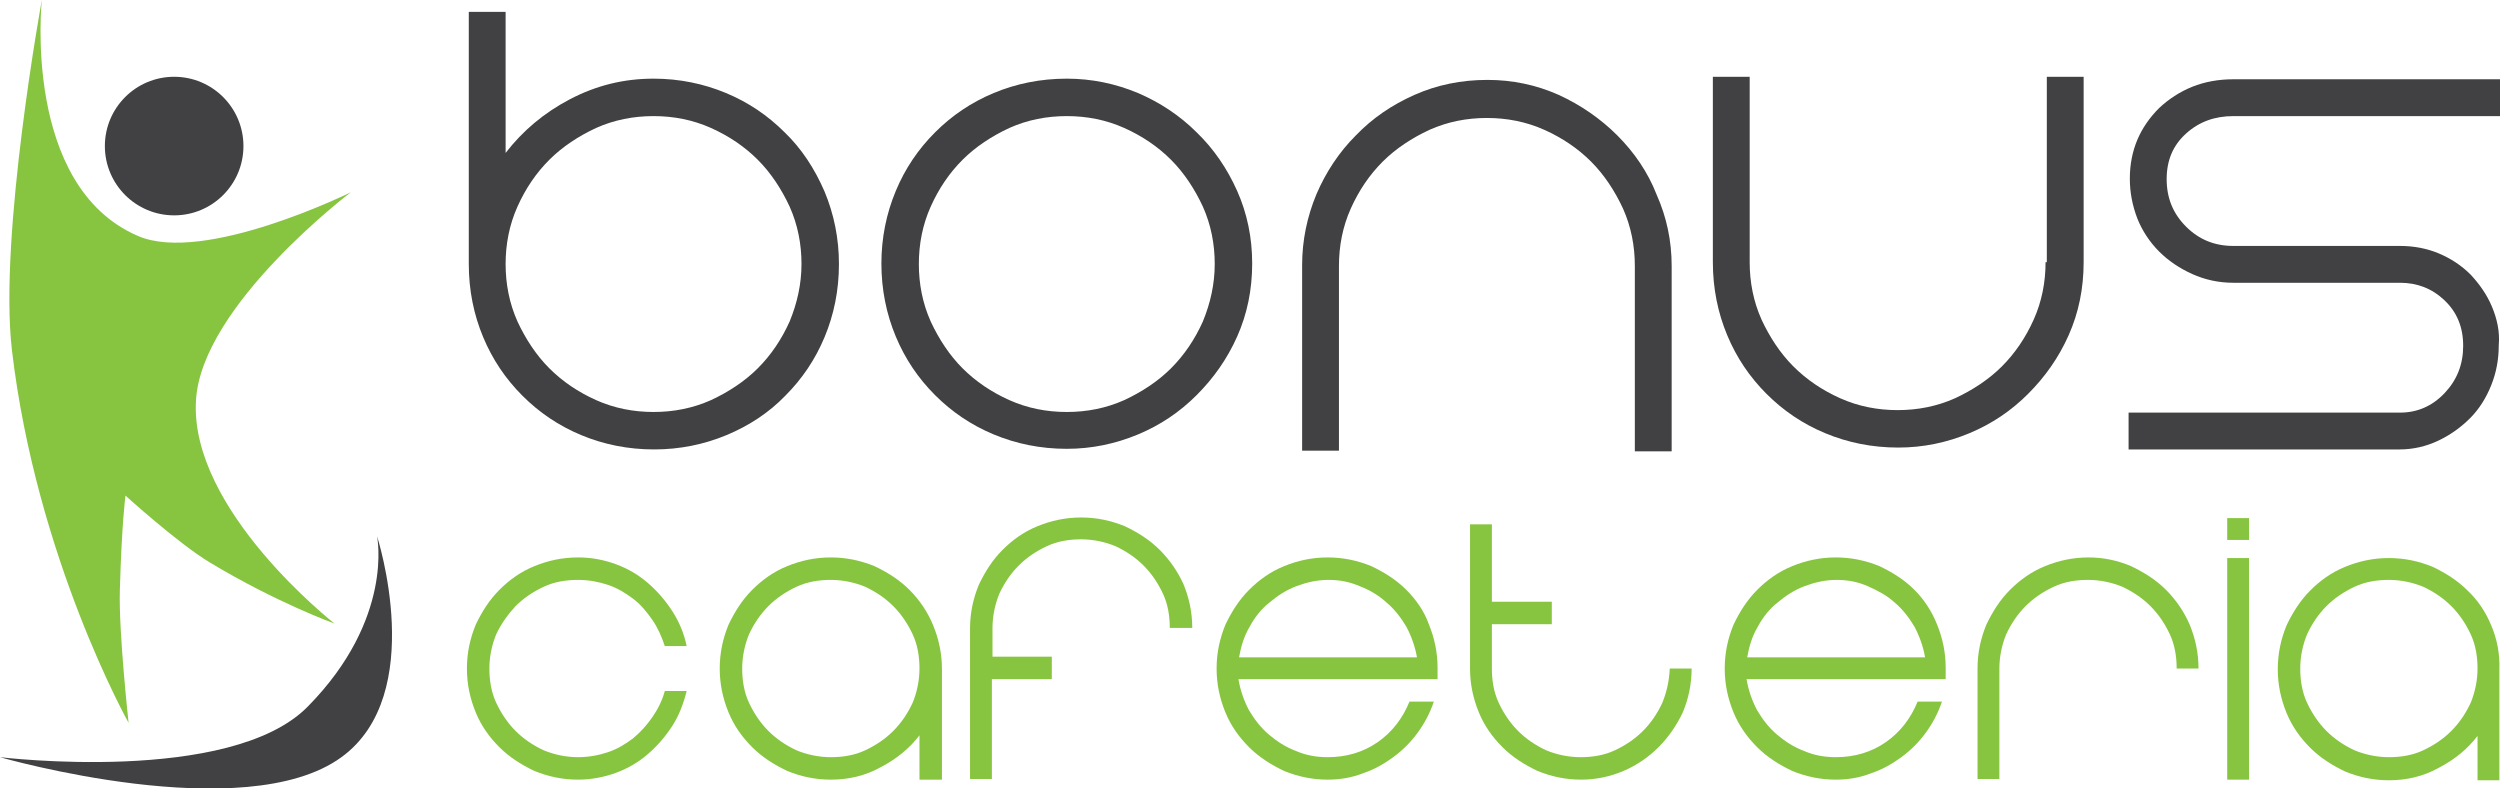 <?xml version="1.0" encoding="UTF-8"?> <!-- Generator: Adobe Illustrator 23.0.2, SVG Export Plug-In . SVG Version: 6.00 Build 0) --> <svg xmlns="http://www.w3.org/2000/svg" xmlns:xlink="http://www.w3.org/1999/xlink" version="1.1" id="Layer_1" x="0px" y="0px" viewBox="0 0 400.5 126.3" style="enable-background:new 0 0 400.5 126.3;" xml:space="preserve"> <style type="text/css"> .st0{fill:#414042;} .st1{fill:#87C540;} </style> <path class="st0" d="M125.7,21.2c-2.7-2.7-5.8-4.8-9.4-6.3c-3.6-1.5-7.5-2.3-11.6-2.3c-4.8,0-9.2,1.1-13.4,3.3 c-4.2,2.2-7.6,5.1-10.3,8.6V1.9h-5.9v40.4c0,4.2,0.8,8.1,2.3,11.7c1.5,3.6,3.6,6.7,6.3,9.4c2.7,2.7,5.8,4.8,9.4,6.3 c3.6,1.5,7.5,2.3,11.7,2.3c4.1,0,8-0.8,11.6-2.3c3.6-1.5,6.8-3.6,9.4-6.3c2.7-2.7,4.8-5.8,6.3-9.4c1.5-3.6,2.3-7.5,2.3-11.7 c0-4.1-0.8-8-2.3-11.6C130.5,27,128.4,23.8,125.7,21.2z M126.5,51.5c-1.3,2.9-3,5.4-5.1,7.5c-2.1,2.1-4.7,3.8-7.5,5.1 c-2.9,1.3-6,1.9-9.2,1.9c-3.2,0-6.3-0.6-9.2-1.9c-2.9-1.3-5.4-3-7.5-5.1c-2.1-2.1-3.8-4.7-5.1-7.5c-1.3-2.9-1.9-6-1.9-9.2 c0-3.2,0.6-6.3,1.9-9.2c1.3-2.9,3-5.4,5.1-7.5c2.1-2.1,4.7-3.8,7.5-5.1c2.9-1.3,6-1.9,9.2-1.9c3.2,0,6.3,0.6,9.2,1.9 c2.9,1.3,5.4,3,7.5,5.1s3.8,4.7,5.1,7.5c1.3,2.9,1.9,6,1.9,9.2C128.4,45.5,127.7,48.6,126.5,51.5z"></path> <path class="st0" d="M191.7,21.2c-2.7-2.7-5.9-4.8-9.4-6.3c-3.6-1.5-7.4-2.3-11.4-2.3c-4.2,0-8.1,0.8-11.7,2.3 c-3.6,1.5-6.7,3.6-9.4,6.3c-2.7,2.7-4.8,5.8-6.3,9.4c-1.5,3.6-2.3,7.5-2.3,11.6c0,4.2,0.8,8.1,2.3,11.7c1.5,3.6,3.6,6.7,6.3,9.4 c2.7,2.7,5.8,4.8,9.4,6.3c3.6,1.5,7.5,2.3,11.7,2.3c4,0,7.8-0.8,11.4-2.3c3.6-1.5,6.7-3.6,9.4-6.3c2.7-2.7,4.9-5.8,6.5-9.4 c1.6-3.6,2.4-7.5,2.4-11.7c0-4.1-0.8-8-2.4-11.6C196.6,27,194.4,23.8,191.7,21.2z M192.7,51.5c-1.3,2.9-3,5.4-5.1,7.5 c-2.1,2.1-4.7,3.8-7.5,5.1c-2.9,1.3-6,1.9-9.2,1.9c-3.2,0-6.3-0.6-9.2-1.9c-2.9-1.3-5.4-3-7.5-5.1c-2.1-2.1-3.8-4.7-5.1-7.5 c-1.3-2.9-1.9-6-1.9-9.2c0-3.2,0.6-6.3,1.9-9.2c1.3-2.9,3-5.4,5.1-7.5c2.1-2.1,4.7-3.8,7.5-5.1c2.9-1.3,6-1.9,9.2-1.9 c3.2,0,6.3,0.6,9.2,1.9c2.9,1.3,5.4,3,7.5,5.1c2.1,2.1,3.8,4.7,5.1,7.5c1.3,2.9,1.9,6,1.9,9.2C194.6,45.5,193.9,48.6,192.7,51.5z"></path> <path class="st0" d="M259.1,21.7c-2.7-2.7-5.9-4.9-9.4-6.5c-3.6-1.6-7.4-2.4-11.4-2.4c-4.2,0-8.1,0.8-11.7,2.4 c-3.6,1.6-6.7,3.7-9.4,6.5c-2.7,2.7-4.8,5.9-6.3,9.4c-1.5,3.6-2.3,7.4-2.3,11.4v29.7h5.9V42.6c0-3.2,0.6-6.3,1.9-9.2 c1.3-2.9,3-5.4,5.1-7.5c2.1-2.1,4.7-3.8,7.5-5.1c2.9-1.3,6-1.9,9.2-1.9c3.2,0,6.3,0.6,9.2,1.9c2.9,1.3,5.4,3,7.5,5.1 c2.1,2.1,3.8,4.7,5.1,7.5c1.3,2.9,1.9,6,1.9,9.2v29.7h5.9V42.6c0-4-0.8-7.8-2.4-11.4C264,27.6,261.8,24.4,259.1,21.7z"></path> <path class="st0" d="M327.7,42c0,3.2-0.6,6.3-1.9,9.2c-1.3,2.9-3,5.4-5.1,7.5c-2.1,2.1-4.7,3.8-7.5,5.1c-2.9,1.3-6,1.9-9.2,1.9 c-3.2,0-6.3-0.6-9.2-1.9c-2.9-1.3-5.4-3-7.5-5.1c-2.1-2.1-3.8-4.7-5.1-7.5c-1.3-2.9-1.9-6-1.9-9.2V12.3h-5.9V42 c0,4.2,0.8,8.1,2.3,11.7c1.5,3.6,3.6,6.7,6.3,9.4c2.7,2.7,5.8,4.8,9.4,6.3c3.6,1.5,7.5,2.3,11.7,2.3c4,0,7.8-0.8,11.4-2.3 c3.6-1.5,6.7-3.6,9.4-6.3c2.7-2.7,4.9-5.8,6.5-9.4c1.6-3.6,2.4-7.5,2.4-11.7V12.3h-5.9V42z"></path> <path class="st0" d="M399.2,49.1c-0.8-1.9-2-3.6-3.4-5.1c-1.5-1.5-3.2-2.6-5.1-3.4c-1.9-0.8-4-1.2-6.2-1.2h-26.7c-3,0-5.5-1-7.6-3.1 c-2.1-2.1-3.1-4.6-3.1-7.6s1-5.4,3.1-7.3c2.1-1.9,4.6-2.8,7.6-2.8h42.8v-5.9h-42.8c-2.4,0-4.6,0.4-6.6,1.2c-2,0.8-3.8,2-5.3,3.4 c-1.5,1.5-2.7,3.2-3.5,5.1c-0.8,1.9-1.2,4-1.2,6.2c0,2.2,0.4,4.3,1.2,6.4c0.8,2,2,3.8,3.5,5.3c1.5,1.5,3.3,2.7,5.3,3.6 c2,0.9,4.2,1.4,6.6,1.4h26.7c2.7,0,5.1,0.9,7.1,2.8c2,1.9,3,4.3,3,7.3c0,3-1,5.5-3,7.6c-2,2.1-4.4,3.1-7.1,3.1H341V72h43.4 c2.2,0,4.3-0.5,6.2-1.4c1.9-0.9,3.6-2.1,5.1-3.6c1.5-1.5,2.6-3.3,3.4-5.3c0.8-2,1.2-4.1,1.2-6.4C400.5,53.1,400,51,399.2,49.1z"></path> <circle class="st0" cx="27.9" cy="23.4" r="11.1"></circle> <path class="st0" d="M49.3,113.2C36.9,125.8,0,121.3,0,121.3s39.2,11.3,54.7,0c13.9-10.1,5.7-35.4,5.7-35.4S63.2,99.1,49.3,113.2z"></path> <g> <path class="st1" d="M82.6,97.1c1.3-1.3,2.8-2.3,4.5-3.1c1.7-0.8,3.6-1.1,5.5-1.1c1.7,0,3.3,0.3,4.8,0.8c1.5,0.5,2.8,1.3,4,2.2 c1.2,0.9,2.2,2.1,3.1,3.4c0.9,1.3,1.5,2.7,2,4.2h3.5c-0.4-2-1.2-3.9-2.3-5.6c-1.1-1.7-2.4-3.2-3.9-4.5c-1.5-1.3-3.2-2.3-5.1-3 s-3.9-1.1-6.1-1.1c-2.5,0-4.8,0.5-7,1.4c-2.2,0.9-4,2.2-5.6,3.8c-1.6,1.6-2.8,3.5-3.8,5.6c-0.9,2.2-1.4,4.5-1.4,7 c0,2.5,0.5,4.8,1.4,7c0.9,2.2,2.2,4,3.8,5.6c1.6,1.6,3.5,2.8,5.6,3.8c2.2,0.9,4.5,1.4,7,1.4c2.1,0,4.2-0.4,6.1-1.1 c1.9-0.7,3.6-1.7,5.1-3c1.5-1.3,2.8-2.8,3.9-4.5c1.1-1.7,1.8-3.6,2.3-5.6h-3.5c-0.4,1.5-1.1,2.9-2,4.2c-0.9,1.3-1.9,2.4-3.1,3.4 c-1.2,0.9-2.5,1.7-4,2.2c-1.5,0.5-3.1,0.8-4.8,0.8c-1.9,0-3.8-0.4-5.5-1.1c-1.7-0.8-3.2-1.8-4.5-3.1c-1.3-1.3-2.3-2.8-3.1-4.5 c-0.8-1.7-1.1-3.6-1.1-5.5s0.4-3.8,1.1-5.5C80.3,99.9,81.4,98.4,82.6,97.1z"></path> <path class="st1" d="M145.7,94.5c-1.6-1.6-3.5-2.8-5.6-3.8c-2.2-0.9-4.5-1.4-7-1.4c-2.5,0-4.8,0.5-7,1.4c-2.2,0.9-4,2.2-5.6,3.8 c-1.6,1.6-2.8,3.5-3.8,5.6c-0.9,2.2-1.4,4.5-1.4,7c0,2.5,0.5,4.8,1.4,7c0.9,2.2,2.2,4,3.8,5.6c1.6,1.6,3.5,2.8,5.6,3.8 c2.2,0.9,4.5,1.4,7,1.4c2.8,0,5.5-0.6,8-2c2.5-1.3,4.6-3,6.2-5.1v7.1h3.6v-17.7c0-2.5-0.5-4.8-1.4-7 C148.6,98,147.3,96.1,145.7,94.5z M146.2,112.6c-0.8,1.7-1.8,3.2-3.1,4.5c-1.3,1.3-2.8,2.3-4.5,3.1c-1.7,0.8-3.6,1.1-5.5,1.1 c-1.9,0-3.8-0.4-5.5-1.1c-1.7-0.8-3.2-1.8-4.5-3.1c-1.3-1.3-2.3-2.8-3.1-4.5c-0.8-1.7-1.1-3.6-1.1-5.5c0-1.9,0.4-3.8,1.1-5.5 c0.8-1.7,1.8-3.2,3.1-4.5c1.3-1.3,2.8-2.3,4.5-3.1c1.7-0.8,3.6-1.1,5.5-1.1c1.9,0,3.8,0.4,5.5,1.1c1.7,0.8,3.2,1.8,4.5,3.1 s2.3,2.8,3.1,4.5c0.8,1.7,1.1,3.6,1.1,5.5S146.9,110.9,146.2,112.6z"></path> <path class="st1" d="M185.8,88.1c-1.6-1.6-3.5-2.8-5.6-3.8c-2.2-0.9-4.5-1.4-7-1.4c-2.5,0-4.8,0.5-7,1.4c-2.2,0.9-4,2.2-5.6,3.8 c-1.6,1.6-2.8,3.5-3.8,5.6c-0.9,2.2-1.4,4.5-1.4,7v24.1h3.5v-16h9.6v-3.6H159v-4.6c0-1.9,0.4-3.8,1.1-5.5c0.8-1.7,1.8-3.2,3.1-4.5 c1.3-1.3,2.8-2.3,4.5-3.1c1.7-0.8,3.6-1.1,5.5-1.1c1.9,0,3.8,0.4,5.5,1.1c1.7,0.8,3.2,1.8,4.5,3.1c1.3,1.3,2.3,2.8,3.1,4.5 c0.8,1.7,1.1,3.6,1.1,5.5h3.6c0-2.5-0.5-4.8-1.4-7C188.7,91.6,187.4,89.7,185.8,88.1z"></path> <path class="st1" d="M225.3,94.5c-1.6-1.6-3.5-2.8-5.6-3.8c-2.2-0.9-4.5-1.4-7-1.4c-2.5,0-4.8,0.5-7,1.4c-2.2,0.9-4,2.2-5.6,3.8 c-1.6,1.6-2.8,3.5-3.8,5.6c-0.9,2.2-1.4,4.5-1.4,7c0,2.5,0.5,4.8,1.4,7c0.9,2.2,2.2,4,3.8,5.6c1.6,1.6,3.5,2.8,5.6,3.8 c2.2,0.9,4.5,1.4,7,1.4c1.9,0,3.8-0.3,5.6-1c1.8-0.6,3.4-1.5,4.9-2.6c1.5-1.1,2.8-2.4,3.9-3.9c1.1-1.5,2-3.2,2.6-5h-3.9 c-1.1,2.7-2.8,4.9-5.1,6.5c-2.3,1.6-5,2.4-8,2.4c-1.8,0-3.5-0.3-5.1-1c-1.6-0.6-3-1.5-4.3-2.6c-1.3-1.1-2.3-2.4-3.2-3.9 c-0.8-1.5-1.4-3.2-1.7-5h31.9v-1.8c0-2.5-0.5-4.8-1.4-7C228.2,98,226.9,96.1,225.3,94.5z M198.5,105.3c0.3-1.7,0.8-3.4,1.7-4.9 c0.8-1.5,1.9-2.9,3.2-3.9c1.3-1.1,2.7-2,4.3-2.6c1.6-0.6,3.3-1,5.1-1c1.8,0,3.4,0.3,5,1c1.6,0.6,3.1,1.5,4.3,2.6 c1.3,1.1,2.3,2.4,3.2,3.9c0.8,1.5,1.4,3.2,1.7,4.9H198.5z"></path> <path class="st1" d="M266.3,112.6c-0.8,1.7-1.8,3.2-3.1,4.5s-2.8,2.3-4.5,3.1s-3.6,1.1-5.5,1.1c-1.9,0-3.8-0.4-5.5-1.1 c-1.7-0.8-3.2-1.8-4.5-3.1s-2.3-2.8-3.1-4.5c-0.8-1.7-1.1-3.6-1.1-5.5V100h9.6v-3.6H239V84h-3.5v23.1c0,2.5,0.5,4.8,1.4,7 c0.9,2.2,2.2,4,3.8,5.6c1.6,1.6,3.5,2.8,5.6,3.8c2.2,0.9,4.5,1.4,7,1.4c2.4,0,4.7-0.5,6.8-1.4s4-2.2,5.6-3.8 c1.6-1.6,2.9-3.5,3.9-5.6c0.9-2.2,1.4-4.5,1.4-7h-3.5C267.4,109.1,267,110.9,266.3,112.6z"></path> <path class="st1" d="M306.7,94.5c-1.6-1.6-3.5-2.8-5.6-3.8c-2.2-0.9-4.5-1.4-7-1.4c-2.5,0-4.8,0.5-7,1.4c-2.2,0.9-4,2.2-5.6,3.8 c-1.6,1.6-2.8,3.5-3.8,5.6c-0.9,2.2-1.4,4.5-1.4,7c0,2.5,0.5,4.8,1.4,7c0.9,2.2,2.2,4,3.8,5.6c1.6,1.6,3.5,2.8,5.6,3.8 c2.2,0.9,4.5,1.4,7,1.4c1.9,0,3.8-0.3,5.6-1c1.8-0.6,3.4-1.5,4.9-2.6c1.5-1.1,2.8-2.4,3.9-3.9c1.1-1.5,2-3.2,2.6-5h-3.9 c-1.1,2.7-2.8,4.9-5.1,6.5c-2.3,1.6-5,2.4-8,2.4c-1.8,0-3.5-0.3-5.1-1c-1.6-0.6-3-1.5-4.3-2.6c-1.3-1.1-2.3-2.4-3.2-3.9 c-0.8-1.5-1.4-3.2-1.7-5h31.9v-1.8c0-2.5-0.5-4.8-1.4-7C309.5,98,308.3,96.1,306.7,94.5z M279.9,105.3c0.3-1.7,0.8-3.4,1.7-4.9 c0.8-1.5,1.9-2.9,3.2-3.9c1.3-1.1,2.7-2,4.3-2.6c1.6-0.6,3.3-1,5.1-1c1.8,0,3.4,0.3,5,1s3.1,1.5,4.3,2.6c1.3,1.1,2.3,2.4,3.2,3.9 c0.8,1.5,1.4,3.2,1.7,4.9H279.9z"></path> <path class="st1" d="M347,94.5c-1.6-1.6-3.5-2.8-5.6-3.8c-2.1-0.9-4.4-1.4-6.8-1.4c-2.5,0-4.8,0.5-7,1.4c-2.2,0.9-4,2.2-5.6,3.8 c-1.6,1.6-2.8,3.5-3.8,5.6c-0.9,2.2-1.4,4.5-1.4,7v17.7h3.5v-17.7c0-1.9,0.4-3.8,1.1-5.5c0.8-1.7,1.8-3.2,3.1-4.5 c1.3-1.3,2.8-2.3,4.5-3.1c1.7-0.8,3.6-1.1,5.5-1.1c1.9,0,3.8,0.4,5.5,1.1c1.7,0.8,3.2,1.8,4.5,3.1c1.3,1.3,2.3,2.8,3.1,4.5 c0.8,1.7,1.1,3.6,1.1,5.5h3.5c0-2.5-0.5-4.8-1.4-7C349.9,98,348.6,96.1,347,94.5z"></path> <rect x="356.8" y="83" class="st1" width="3.5" height="3.5"></rect> <rect x="356.8" y="89.4" class="st1" width="3.5" height="35.5"></rect> <path class="st1" d="M399.1,100.2c-0.9-2.2-2.2-4.1-3.8-5.6c-1.6-1.6-3.5-2.8-5.6-3.8c-2.2-0.9-4.5-1.4-7-1.4c-2.5,0-4.8,0.5-7,1.4 c-2.2,0.9-4,2.2-5.6,3.8c-1.6,1.6-2.8,3.5-3.8,5.6c-0.9,2.2-1.4,4.5-1.4,7c0,2.5,0.5,4.8,1.4,7c0.9,2.2,2.2,4,3.8,5.6 c1.6,1.6,3.5,2.8,5.6,3.8c2.2,0.9,4.5,1.4,7,1.4c2.8,0,5.5-0.6,8-2c2.5-1.3,4.6-3,6.2-5.1v7.1h3.5v-17.7 C400.5,104.7,400,102.3,399.1,100.2z M395.8,112.6c-0.8,1.7-1.8,3.2-3.1,4.5c-1.3,1.3-2.8,2.3-4.5,3.1c-1.7,0.8-3.6,1.1-5.5,1.1 c-1.9,0-3.8-0.4-5.5-1.1c-1.7-0.8-3.2-1.8-4.5-3.1c-1.3-1.3-2.3-2.8-3.1-4.5c-0.8-1.7-1.1-3.6-1.1-5.5c0-1.9,0.4-3.8,1.1-5.5 c0.8-1.7,1.8-3.2,3.1-4.5c1.3-1.3,2.8-2.3,4.5-3.1c1.7-0.8,3.6-1.1,5.5-1.1c1.9,0,3.8,0.4,5.5,1.1c1.7,0.8,3.2,1.8,4.5,3.1 c1.3,1.3,2.3,2.8,3.1,4.5c0.8,1.7,1.1,3.6,1.1,5.5S396.5,110.9,395.8,112.6z"></path> <path class="st1" d="M56.2,30.8c0,0-23.5,11.6-34.1,7C3.5,29.8,6.7,0,6.7,0s-6.9,37.7-4.8,56c3.9,33.4,18.7,59.8,18.7,59.8 s-1.6-14.6-1.4-21.2c0.3-10.8,0.9-15.2,0.9-15.2s8.5,7.7,13.5,10.7c10.8,6.5,20,9.8,20,9.8S30.3,81.7,31.4,64.1 C32.3,48.9,56.2,30.8,56.2,30.8z"></path> </g> </svg> 